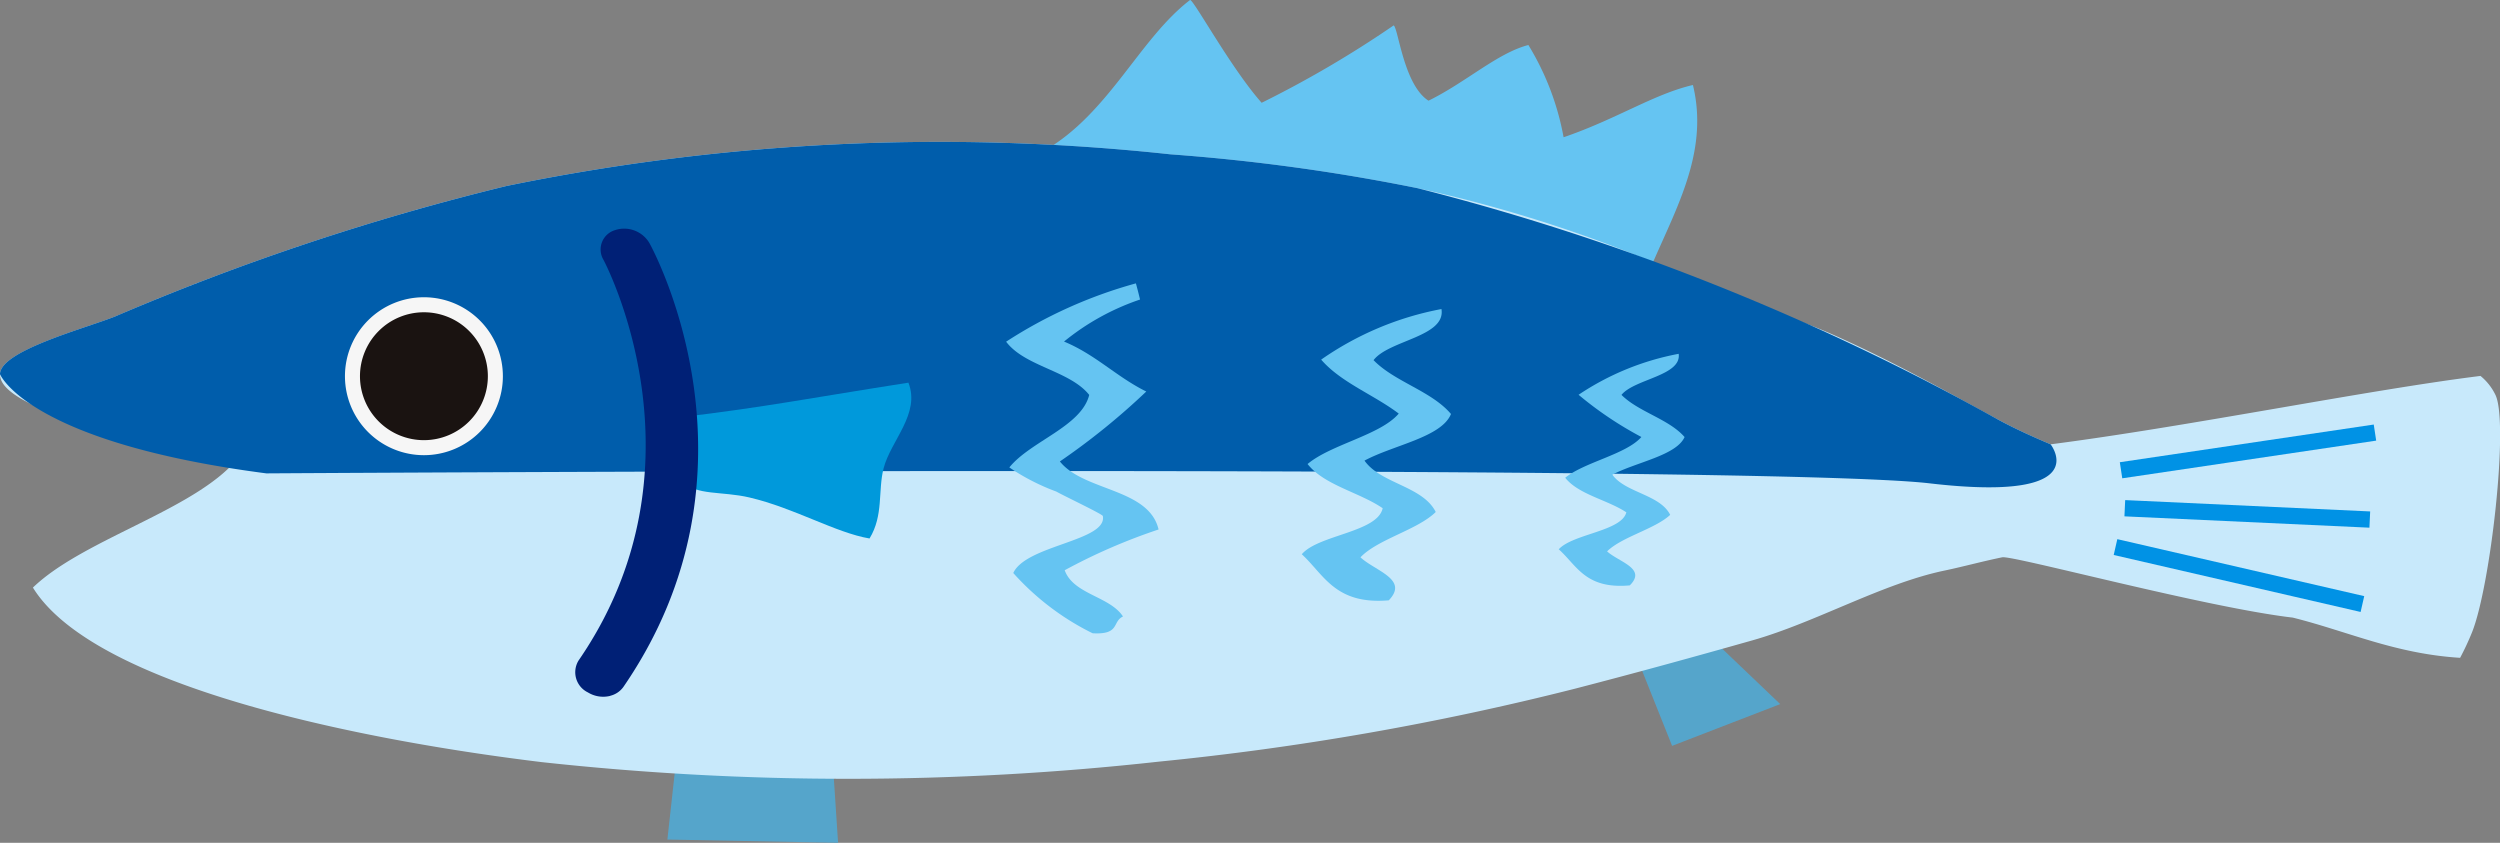 <svg xmlns="http://www.w3.org/2000/svg" xmlns:xlink="http://www.w3.org/1999/xlink" width="96.534" height="32.544" viewBox="0 0 96.534 32.544">
  <rect x="0" y="0" width="96.534" height="32.544" fill="#808080" stroke="none"/>
  <defs>
    <clipPath id="clip-path">
      <rect id="長方形_95" data-name="長方形 95" width="96.534" height="32.544" transform="translate(0 0)" fill="none"/>
    </clipPath>
  </defs>
  <g id="グループ_125" data-name="グループ 125" transform="translate(0 0)">
    <path id="パス_859" data-name="パス 859" d="M66.087,24.655l2.653,2.533L64.566,28.8l-1.374-3.44Z" fill="#55a5cb"/>
    <path id="パス_860" data-name="パス 860" d="M25.77,32.418l6.591.125-.193-2.935-6.061-.241Z" fill="#55a5cb"/>
    <g id="グループ_124" data-name="グループ 124">
      <g id="グループ_123" data-name="グループ 123" clip-path="url(#clip-path)">
        <path id="パス_861" data-name="パス 861" d="M63.329,11.4c-7.2-.094-14.482-2.773-21.7-3.548a5.283,5.283,0,0,1-1.316-2.027C42.818,4.391,43.993,1.5,45.952,0c.127-.037,1.573,2.625,2.765,3.969a41.541,41.541,0,0,0,5.1-2.99c.179.141.394,2.306,1.343,2.909,1.452-.713,2.668-1.844,3.856-2.15A10.372,10.372,0,0,1,60.376,5.3c2.033-.694,3.483-1.667,4.994-2.018.728,3-1.119,5.455-2.041,8.109" fill="#65c4f2"/>
        <path id="パス_862" data-name="パス 862" d="M94.984,25.4c-2.508-.157-4.318-1.019-6.451-1.552-3.337-.387-10.813-2.41-11.219-2.329-.778.159-1.454.349-2.23.513-2.4.5-4.972,2-7.412,2.693-2.273.644-4.584,1.28-6.9,1.879a109.139,109.139,0,0,1-16.017,2.805,108.959,108.959,0,0,1-23.84.019c-6.39-.775-17.2-2.786-19.644-6.739C3.114,20.91,7.1,19.811,8.9,18.01c-.622-.564-8.941-1.862-8.9-3.562.013-.9,3.275-1.761,4.443-2.226a95.935,95.935,0,0,1,15.115-5.04A82.909,82.909,0,0,1,45.2,5.96a75.776,75.776,0,0,1,9.545,1.309,53.335,53.335,0,0,1,11.273,3.819c1.478.693,3.288,1.176,4.753,1.831,2.4,1.071,4.326,2.168,6.35,3.266.653.356,1.34.667,2.06.972,5.332-.689,12.25-2.1,16.6-2.641a2.161,2.161,0,0,1,.574.726c.531,1.072-.189,7.4-.9,9.171a10.34,10.34,0,0,1-.463.991" fill="#c8e9fb"/>
        <path id="パス_863" data-name="パス 863" d="M74.512,18.664c6.453.752,4.669-1.507,4.669-1.507-.719-.305-1.407-.616-2.06-.972A92.834,92.834,0,0,0,54.745,7.269,75.725,75.725,0,0,0,45.2,5.96,82.91,82.91,0,0,0,19.557,7.182,96.106,96.106,0,0,0,4.442,12.221C3.274,12.686.013,13.544,0,14.447c0,0,1.045,2.628,10.286,3.832,0,0,57.766-.369,64.226.385" fill="#005dab"/>
        <path id="パス_864" data-name="パス 864" d="M28.937,19.209c-1.054-.248-2.06-.068-2.579-.618s-.071-1.7-.035-2.487c3.168-.374,5.058-.751,8.754-1.328.471,1.2-.679,2.233-.958,3.306-.223.872.005,1.811-.543,2.711-1.307-.221-2.9-1.177-4.639-1.584" fill="#0099db"/>
        <path id="パス_865" data-name="パス 865" d="M42.188,24.452a10.094,10.094,0,0,1-3.062-2.326c.492-1.08,3.637-1.236,3.459-2.2-.009-.07-1.473-.763-1.8-.946a8.341,8.341,0,0,1-1.811-.931c.825-1.018,2.782-1.578,3.085-2.8-.751-.939-2.482-1.091-3.209-2.055a17.9,17.9,0,0,1,5.011-2.252c.056.2.11.414.16.624a9.386,9.386,0,0,0-2.935,1.623c1.225.507,2.026,1.362,3.176,1.929a26.824,26.824,0,0,1-3.336,2.7c.92,1.156,3.434,1.029,3.811,2.627a22.423,22.423,0,0,0-3.625,1.574c.336.934,1.735,1,2.251,1.786-.43.2-.1.708-1.173.648" fill="#65c4f2"/>
        <path id="パス_866" data-name="パス 866" d="M50.268,21.4c.64-.75,2.927-.846,3.122-1.776-.906-.619-2.25-.883-2.9-1.706.9-.759,2.815-1.116,3.52-1.948-.962-.729-2.233-1.2-2.995-2.084a11.979,11.979,0,0,1,4.645-1.953c.177,1.073-2.032,1.2-2.622,1.974.815.839,2.235,1.189,2.99,2.079-.365.9-2.228,1.2-3.34,1.8.627.892,2.249.981,2.751,1.984-.7.691-2.232,1.045-2.907,1.75.569.531,1.88.847,1.093,1.661-2.069.175-2.494-.986-3.361-1.782" fill="#65c4f2"/>
        <path id="パス_867" data-name="パス 867" d="M60.189,21.21c.55-.6,2.425-.695,2.61-1.427-.734-.486-1.842-.684-2.361-1.335.754-.61,2.348-.9,2.942-1.574a13.984,13.984,0,0,1-2.426-1.63,10.364,10.364,0,0,1,3.866-1.582c.117.849-1.706.968-2.209,1.586.662.662,1.825.928,2.437,1.628-.321.714-1.864.967-2.79,1.453.5.7,1.841.762,2.234,1.552-.592.549-1.868.848-2.437,1.41.465.418,1.541.659.876,1.313-1.71.154-2.039-.765-2.742-1.394" fill="#65c4f2"/>
        <path id="パス_868" data-name="パス 868" d="M23.562,26.867a.881.881,0,0,0,.506-.337c5.728-8.321,1.207-16.786,1.01-17.141a1.129,1.129,0,0,0-1.338-.5.779.779,0,0,0-.438,1.143c.043.079,4.218,7.956-.963,15.475a.866.866,0,0,0,.365,1.231,1.128,1.128,0,0,0,.858.133" fill="#002076"/>
        <path id="パス_869" data-name="パス 869" d="M13.32,14.527a3.049,3.049,0,1,0,3.048-3.049,3.048,3.048,0,0,0-3.048,3.049" fill="#f6f6f6"/>
        <path id="パス_870" data-name="パス 870" d="M13.9,14.527a2.469,2.469,0,1,0,2.469-2.469A2.469,2.469,0,0,0,13.9,14.527" fill="#1a1311"/>
        <path id="パス_871" data-name="パス 871" d="M81.948,18.469l9.805-1.455-.094-.621-9.805,1.455Z" fill="#0092e5"/>
        <path id="パス_872" data-name="パス 872" d="M91.152,23.63l.139-.611-9.534-2.2-.139.611Z" fill="#0092e5"/>
        <rect id="長方形_94" data-name="長方形 94" width="0.628" height="9.47" transform="translate(82.032 19.938) rotate(-87.352)" fill="#0092e5"/>
      </g>
    </g>
  </g>
</svg>
